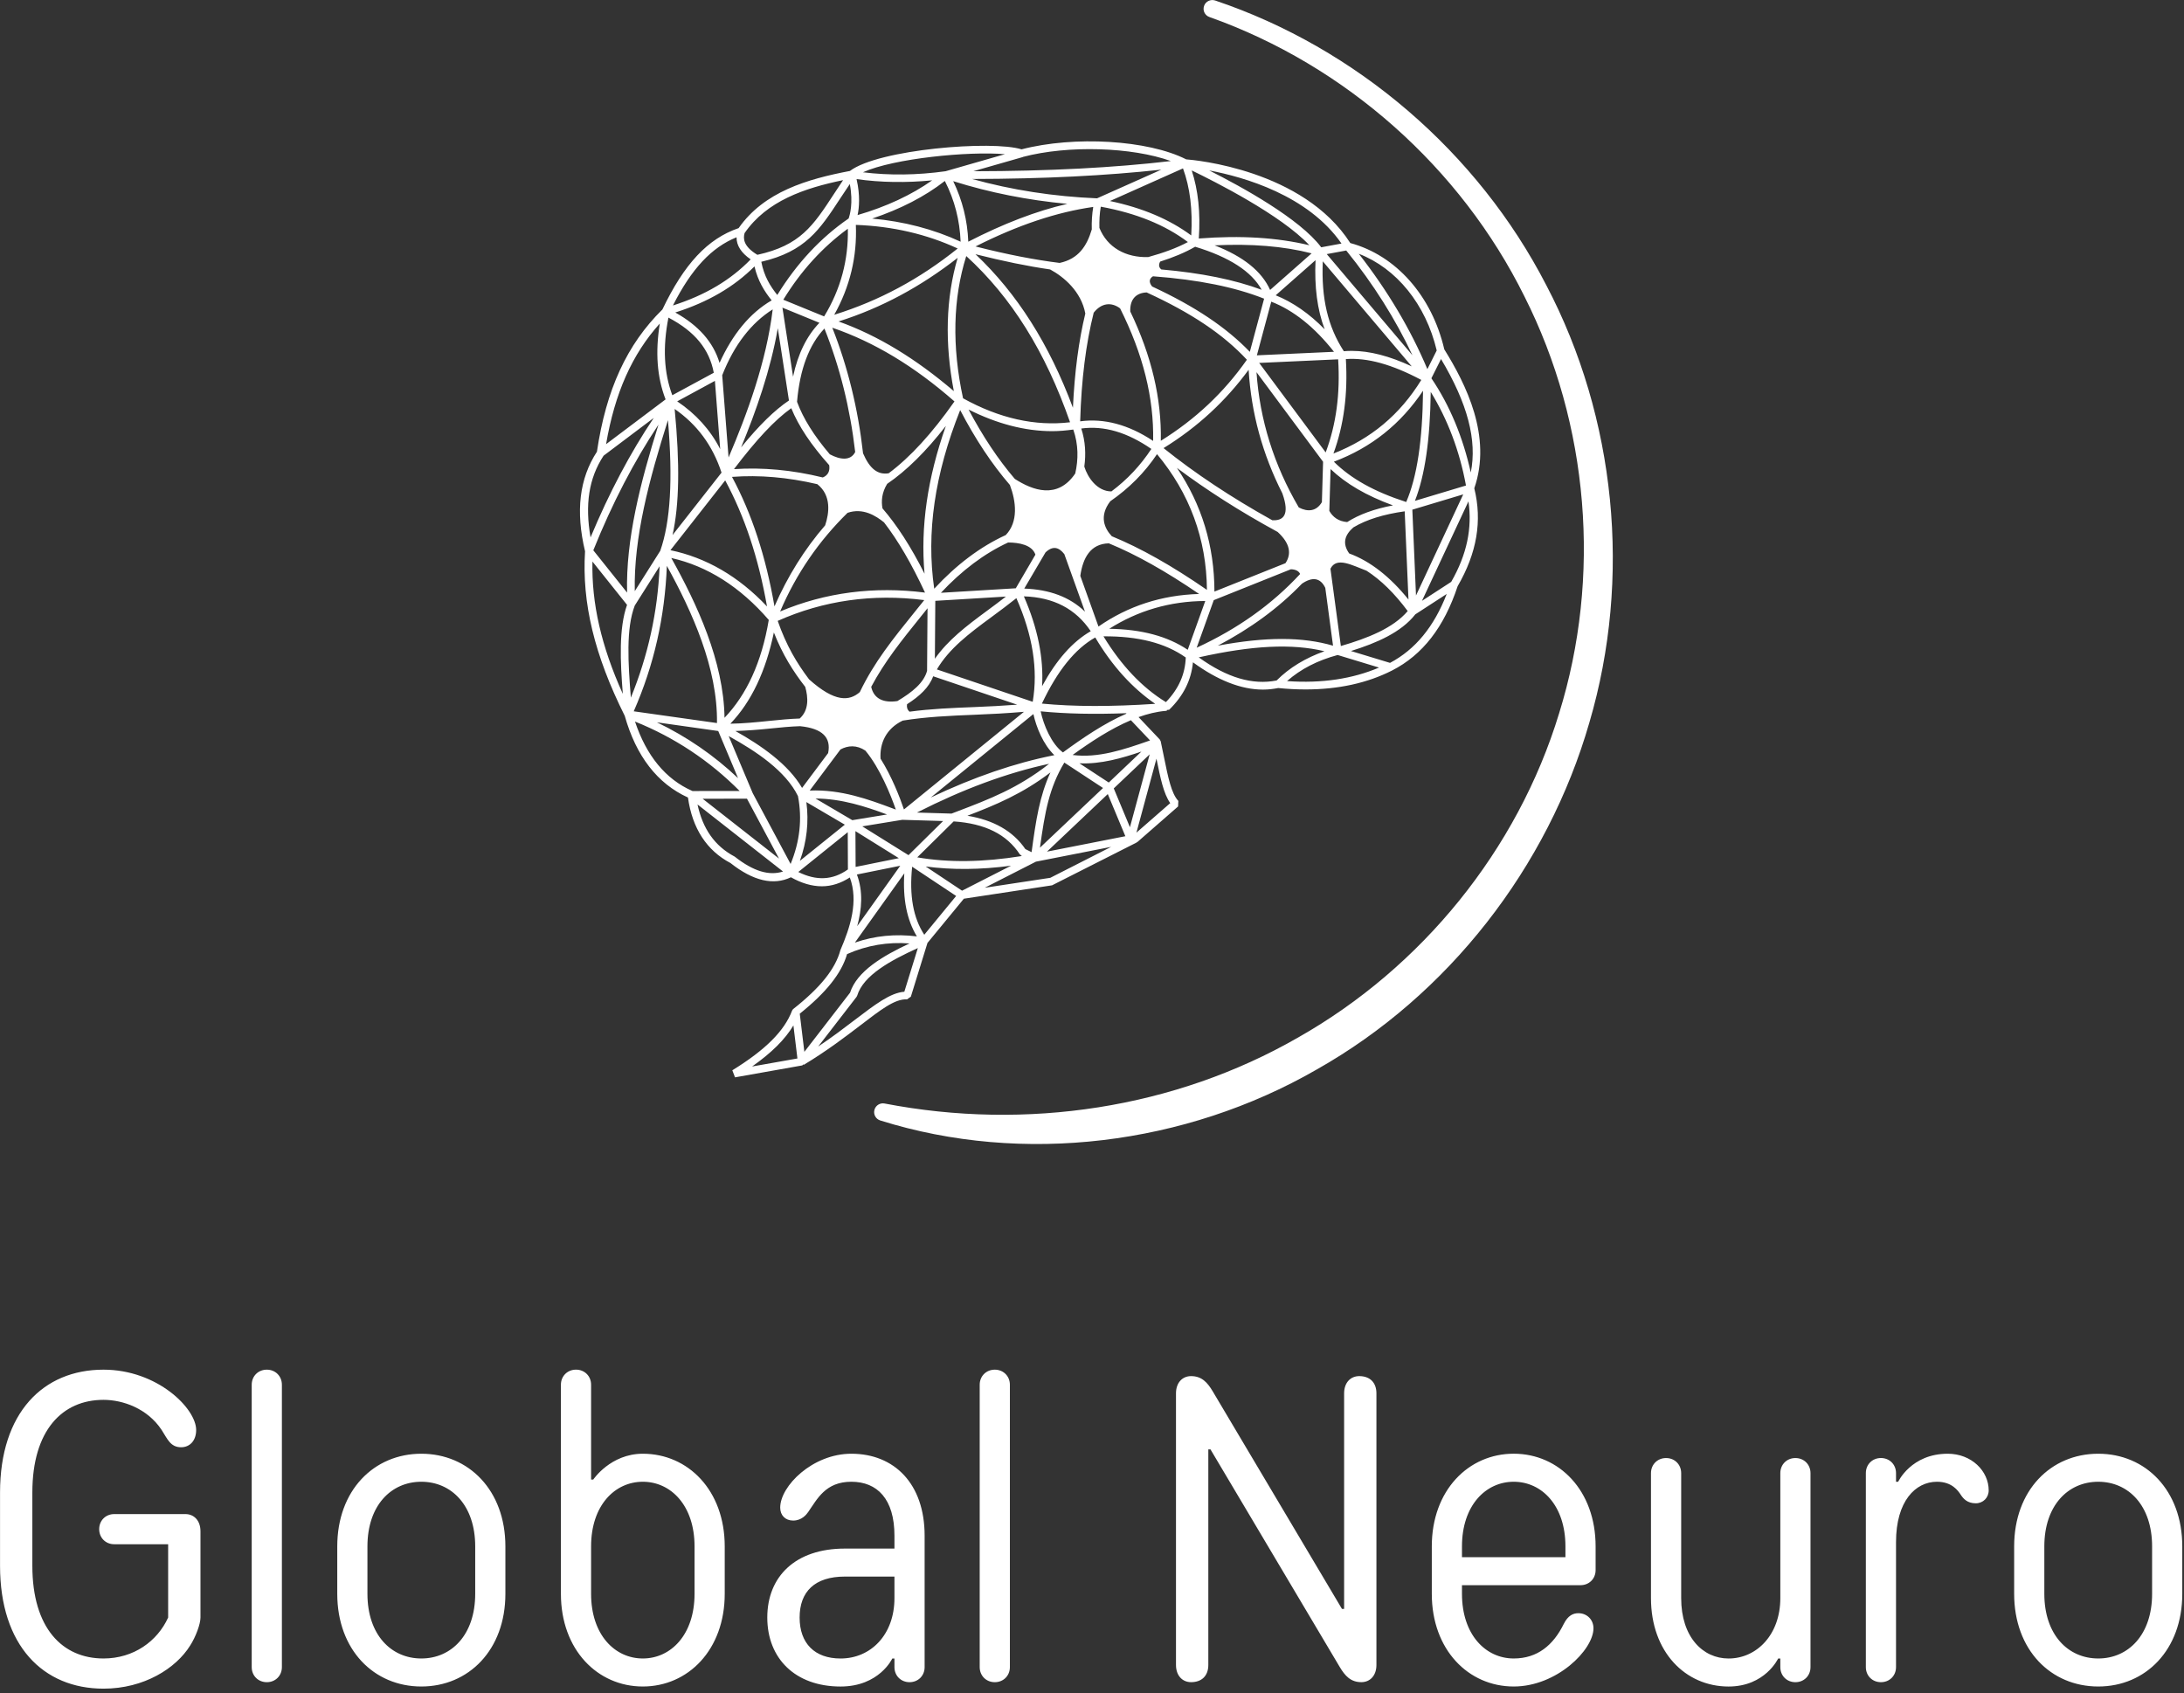 <?xml version="1.0" encoding="UTF-8" standalone="no"?>
<!DOCTYPE svg PUBLIC "-//W3C//DTD SVG 1.1//EN" "http://www.w3.org/Graphics/SVG/1.1/DTD/svg11.dtd">
<svg width="100%" height="100%" viewBox="0 0 405 314" version="1.1" xmlns="http://www.w3.org/2000/svg" xmlns:xlink="http://www.w3.org/1999/xlink" xml:space="preserve" xmlns:serif="http://www.serif.com/" style="fill-rule:evenodd;clip-rule:evenodd;stroke-linejoin:round;stroke-miterlimit:2;">
    <rect x="0" y="0" width="405" height="314" fill="#333333" stroke="none"/>
    <g transform="matrix(1,0,0,1,-779.223,-83.677)">
        <g transform="matrix(4.167,0,0,4.167,695.54,0)">
            <path id="gn-logo-p" d="M29.004,92.066C29.004,92.353 28.793,92.929 28.544,93.313C27.911,94.33 26.491,95.231 24.688,95.231C22.002,95.231 20.084,93.313 20.084,89.763L20.084,86.503C20.084,82.954 22.002,81.035 24.688,81.035C27.086,81.035 28.812,82.761 28.812,83.72C28.812,84.2 28.525,84.488 28.141,84.488C27.661,84.488 27.527,84.104 27.277,83.72C26.645,82.761 25.551,82.378 24.688,82.378C22.865,82.378 21.522,83.72 21.522,86.503L21.522,89.763C21.522,92.545 22.865,93.888 24.688,93.888C26.03,93.888 27.086,93.121 27.565,92.066L27.565,88.804L25.167,88.804C24.783,88.804 24.496,88.516 24.496,88.133C24.496,87.75 24.783,87.462 25.167,87.462L28.333,87.462C28.716,87.462 29.004,87.75 29.004,88.229L29.004,92.066ZM99.214,93.889C99.213,93.89 98.637,95.136 97.007,95.136C95.089,95.136 93.554,93.6 93.554,91.203L93.554,85.64C93.554,85.256 93.842,84.968 94.226,84.968C94.61,84.968 94.898,85.256 94.898,85.64L94.898,91.203C94.898,92.93 95.857,93.889 97.007,93.889C98.254,93.889 99.31,92.834 99.31,91.203L99.31,85.64C99.31,85.256 99.598,84.968 99.981,84.968C100.365,84.968 100.653,85.256 100.653,85.64L100.653,94.272C100.653,94.656 100.365,94.943 99.981,94.943C99.598,94.943 99.31,94.656 99.31,94.272L99.31,93.889L99.214,93.889ZM61.23,88.421L61.23,94.272C61.23,94.656 60.942,94.943 60.558,94.943C60.175,94.943 59.887,94.656 59.887,94.272L59.887,93.889L59.791,93.889C59.791,93.889 59.216,95.136 57.489,95.136C55.475,95.136 54.228,93.889 54.228,92.066C54.228,90.243 55.475,88.997 57.681,88.997L59.887,88.997L59.887,88.421C59.887,86.79 59.12,86.023 57.969,86.023C56.818,86.023 56.453,86.79 56.051,87.366C55.973,87.481 55.762,87.75 55.379,87.75C55.033,87.75 54.803,87.519 54.803,87.174C54.803,86.215 56.242,84.776 57.969,84.776C59.887,84.776 61.23,86.119 61.23,88.421ZM83.8,91.01L83.8,88.9C83.8,86.406 85.431,84.775 87.446,84.775C89.459,84.775 91.09,86.406 91.09,88.9L91.09,89.955C91.09,90.339 90.802,90.626 90.419,90.626L85.143,90.626L85.143,91.01C85.143,92.833 86.199,93.888 87.446,93.888C88.5,93.888 89.21,93.293 89.671,92.353C89.863,91.97 90.093,91.873 90.324,91.873C90.706,91.873 90.995,92.161 90.995,92.545C90.995,93.504 89.364,95.135 87.446,95.135C85.431,95.135 83.8,93.504 83.8,91.01ZM46.483,85.926C46.483,85.926 47.25,84.776 48.689,84.776C50.703,84.776 52.334,86.406 52.334,88.9L52.334,91.01C52.334,93.504 50.703,95.135 48.689,95.135C46.675,95.135 45.044,93.504 45.044,91.01L45.044,81.706C45.044,81.322 45.332,81.034 45.716,81.034C46.099,81.034 46.387,81.322 46.387,81.706L46.387,85.926L46.483,85.926ZM42.573,88.9L42.573,91.01C42.573,93.504 40.942,95.135 38.832,95.135C36.722,95.135 35.091,93.504 35.091,91.01L35.091,88.9C35.091,86.406 36.722,84.776 38.832,84.776C40.942,84.776 42.573,86.406 42.573,88.9ZM117.198,88.9L117.198,91.01C117.198,93.504 115.568,95.135 113.458,95.135C111.347,95.135 109.716,93.504 109.716,91.01L109.716,88.9C109.716,86.406 111.347,84.776 113.458,84.776C115.568,84.776 117.198,86.406 117.198,88.9ZM32.627,94.272C32.627,94.656 32.339,94.943 31.956,94.943C31.572,94.943 31.284,94.656 31.284,94.272L31.284,81.707C31.284,81.323 31.572,81.035 31.956,81.035C32.339,81.035 32.627,81.323 32.627,81.707L32.627,94.272ZM108.008,86.982C107.624,86.982 107.451,86.771 107.337,86.598C107.222,86.425 106.953,86.023 106.281,86.023C105.322,86.023 104.459,86.886 104.459,88.709L104.459,94.272C104.459,94.656 104.171,94.943 103.787,94.943C103.404,94.943 103.116,94.656 103.116,94.272L103.116,85.639C103.116,85.255 103.404,84.967 103.787,84.967C104.171,84.967 104.459,85.255 104.459,85.639L104.459,86.023L104.555,86.023C104.555,86.023 105.131,84.776 106.761,84.776C107.817,84.776 108.583,85.544 108.583,86.407C108.583,86.733 108.334,86.982 108.008,86.982ZM65.024,94.272C65.024,94.656 64.736,94.943 64.353,94.943C63.969,94.943 63.681,94.656 63.681,94.272L63.681,81.707C63.681,81.323 63.969,81.035 64.353,81.035C64.736,81.035 65.024,81.323 65.024,81.707L65.024,94.272ZM73.855,84.583L73.855,94.176C73.855,94.655 73.567,94.942 73.087,94.942C72.704,94.942 72.416,94.655 72.416,94.176L72.416,82.09C72.416,81.61 72.704,81.322 73.087,81.322C73.567,81.322 73.816,81.61 74.047,81.993L79.802,91.682L79.898,91.682L79.898,82.09C79.898,81.61 80.186,81.322 80.57,81.322C81.049,81.322 81.336,81.61 81.336,82.09L81.336,94.176C81.336,94.655 81.049,94.942 80.665,94.942C80.186,94.942 79.936,94.655 79.706,94.271L73.951,84.583L73.855,84.583ZM59.887,91.203L59.887,90.243L57.681,90.243C56.338,90.243 55.667,90.915 55.667,92.066C55.667,93.217 56.338,93.889 57.489,93.889C58.832,93.889 59.887,92.834 59.887,91.203ZM50.991,91.01L50.991,88.9C50.991,87.077 49.936,86.023 48.689,86.023C47.442,86.023 46.387,87.077 46.387,88.9L46.387,91.01C46.387,92.833 47.442,93.888 48.689,93.888C49.936,93.888 50.991,92.833 50.991,91.01ZM41.23,91.01L41.23,88.9C41.23,87.077 40.175,86.023 38.832,86.023C37.489,86.023 36.434,87.077 36.434,88.9L36.434,91.01C36.434,92.833 37.489,93.888 38.832,93.888C40.175,93.888 41.23,92.833 41.23,91.01ZM115.855,91.01L115.855,88.9C115.855,87.077 114.799,86.023 113.458,86.023C112.115,86.023 111.059,87.077 111.059,88.9L111.059,91.01C111.059,92.833 112.115,93.888 113.458,93.888C114.799,93.888 115.855,92.833 115.855,91.01ZM89.747,89.379L89.747,88.9C89.747,87.077 88.693,86.023 87.446,86.023C86.199,86.023 85.143,87.077 85.143,88.9L85.143,89.379L89.747,89.379ZM88.896,32.774C85.842,26.847 80.44,22.217 74.159,20.103C73.958,20.036 73.736,20.141 73.667,20.341C73.593,20.545 73.7,20.767 73.903,20.838C79.963,22.989 85.087,27.544 87.922,33.271C90.802,38.978 91.352,45.764 89.465,51.829C87.613,57.911 83.348,63.141 77.852,66.252C72.364,69.407 65.756,70.407 59.447,69.19C59.254,69.153 59.06,69.266 59.001,69.458C58.936,69.663 59.051,69.881 59.257,69.945C65.604,71.937 72.838,71.039 78.668,67.683C84.542,64.373 88.962,58.67 90.814,52.231C92.705,45.796 91.995,38.675 88.896,32.774ZM60.617,64.436L61.356,62.045L62.976,60.076L66.901,59.48L70.665,57.575C70.671,57.572 70.672,57.564 70.678,57.56C70.685,57.556 70.693,57.558 70.7,57.552L72.509,55.971L72.521,55.725C72.211,55.396 72.067,54.685 71.884,53.784C71.838,53.558 71.79,53.319 71.736,53.071L71.719,53.039C71.715,53.03 71.711,53.022 71.705,53.013L71.693,52.989L70.75,51.994C71.148,51.852 71.548,51.752 71.946,51.718C71.967,51.717 71.987,51.715 72.008,51.714L72.005,51.679L72.115,51.665C72.758,51.036 73.095,50.34 73.171,49.555C74.263,50.352 75.31,50.77 76.289,50.77C76.518,50.77 76.743,50.744 76.965,50.7C77.382,50.742 77.787,50.763 78.181,50.763C79.638,50.763 80.93,50.481 82.036,49.918C83.393,49.223 84.345,47.994 84.95,46.169C85.808,44.69 86.05,43.263 85.691,41.811C86.49,39.5 85.321,37.183 84.356,35.628C83.802,33.247 82.205,31.445 80.173,30.897C78.08,27.633 73.248,27.201 72.871,27.173C71.171,26.309 67.889,26.117 65.544,26.727C64.242,26.318 59.18,26.724 57.906,27.689C55.998,28.052 54.083,28.616 52.953,30.233C51.579,30.701 50.53,31.822 49.561,33.853C47.984,35.403 47.057,37.415 46.647,40.183C45.866,41.38 45.693,42.83 46.118,44.614C45.974,46.909 46.536,49.238 47.885,51.939C48.392,53.731 49.337,54.954 50.698,55.573C50.89,56.947 51.534,57.933 52.591,58.489C53.597,59.284 54.5,59.497 55.28,59.122C55.755,59.389 56.215,59.523 56.657,59.523C57.09,59.523 57.504,59.387 57.901,59.131C58.294,60.189 57.923,61.342 57.482,62.364C57.259,63.197 56.594,64.03 55.387,64.982C55.363,65 55.343,65.027 55.331,65.057C54.99,65.96 54.145,66.804 52.672,67.712L52.792,68.026L55.789,67.494L55.824,67.447L55.847,67.472C56.858,66.864 57.676,66.241 58.333,65.74C59.25,65.04 59.899,64.522 60.447,64.556L60.617,64.436ZM53.552,67.543C54.42,66.933 55.021,66.335 55.391,65.715L55.569,67.186L53.552,67.543ZM57.779,62.541C58.667,62.146 59.599,61.994 60.558,62.067C59.37,62.621 58.222,63.299 57.911,64.259L55.878,66.891L55.673,65.193C56.863,64.24 57.532,63.388 57.779,62.541ZM58.125,65.468C57.664,65.82 57.124,66.232 56.493,66.655L58.201,64.444L58.229,64.389C58.504,63.483 59.719,62.821 60.928,62.273L60.327,64.216C59.708,64.262 59.034,64.776 58.125,65.468ZM60.326,58.947C60.254,60.089 60.439,61.017 60.885,61.753C59.937,61.636 59.013,61.721 58.126,62.03L60.326,58.947ZM61.214,61.68C60.72,60.923 60.543,59.928 60.675,58.652L62.633,59.954L61.214,61.68ZM60.146,58.609L58.229,61.297C58.434,60.555 58.5,59.757 58.216,58.999L60.146,58.609ZM61.278,58.642C62.448,58.797 63.7,58.791 65.077,58.607L62.896,59.719L61.278,58.642ZM66.822,59.146L63.905,59.589L66.184,58.427L69.53,57.769L66.822,59.146ZM55.608,58.887L57.809,57.116L57.816,58.773C57.138,59.257 56.411,59.286 55.608,58.887ZM52.778,58.203C51.884,57.732 51.353,56.956 51.123,55.882L54.929,58.866C54.315,59.063 53.617,58.864 52.778,58.203ZM58.151,57.069L60.082,58.272L58.159,58.661L58.151,57.069ZM52.511,52.839C53.727,53.509 55.049,54.391 55.593,55.509C55.79,56.524 55.675,57.538 55.266,58.53L53.581,55.381L52.511,52.839ZM60.902,58.235L62.522,56.636C63.919,56.73 64.883,57.21 65.466,58.102C65.475,58.115 65.491,58.117 65.503,58.127C65.515,58.138 65.519,58.155 65.534,58.162L65.561,58.176C63.837,58.453 62.302,58.476 60.902,58.235ZM55.967,55.776L57.679,56.781L55.679,58.391C55.988,57.531 56.083,56.655 55.967,55.776ZM54.75,58.29L51.351,55.627L53.324,55.625L54.75,58.29ZM60.236,56.565L62.052,56.619L60.513,58.138L58.456,56.856L60.236,56.565ZM65.712,57.867C65.163,57.063 64.289,56.574 63.134,56.384C64.376,55.908 65.573,55.414 66.83,54.455C66.35,55.493 66.185,56.566 65.99,58.005L65.712,57.867ZM69.381,55.419L70.163,57.295L66.675,57.981L69.381,55.419ZM67.447,54.018L69.169,55.149L66.363,57.805C66.582,56.209 66.773,55.144 67.447,54.018ZM72.16,55.822L70.656,57.135L71.547,53.843C71.547,53.846 71.548,53.85 71.549,53.852C71.722,54.705 71.862,55.399 72.16,55.822ZM69.647,55.167L71.245,53.651L70.367,56.895L69.647,55.167ZM59.558,56.328L58.012,56.581L56.374,55.617C57.535,55.624 58.601,55.973 59.558,56.328ZM62.427,56.288L60.887,56.242C62.961,55.189 64.897,54.475 66.77,54.072C65.394,55.157 64.087,55.655 62.713,56.179L62.427,56.288ZM56.116,55.263L57.484,53.434C57.818,53.254 58.202,53.225 58.592,53.484C59.247,54.268 59.726,55.473 59.948,56.109C59.91,56.095 59.874,56.081 59.836,56.068C58.74,55.657 57.511,55.205 56.116,55.263ZM59.268,53.843C59.226,53.163 59.509,52.51 60.254,52.15C61.292,51.98 62.363,51.933 63.47,51.889C64.179,51.862 64.911,51.822 65.65,51.759L60.31,56.104C60.126,55.561 59.767,54.635 59.268,53.843ZM61.505,55.572L66.07,51.859C66.2,52.445 66.508,53.213 67.003,53.688C65.242,54.036 63.427,54.66 61.505,55.572ZM48.341,52.192C50.099,52.899 51.662,53.936 52.999,55.283L50.899,55.284C49.697,54.758 48.847,53.707 48.341,52.192ZM54.338,52.504C54.811,52.456 55.26,52.411 55.687,52.398C56.687,52.499 57.075,52.903 56.936,53.595L55.776,55.146C55.163,54.091 53.956,53.256 52.809,52.613C53.332,52.595 53.844,52.556 54.338,52.504ZM69.425,54.906L68.119,54.05C69.068,54.095 70.007,53.823 70.877,53.528L69.425,54.906ZM52.045,52.613L52.927,54.71C51.853,53.694 50.644,52.863 49.316,52.227L52.045,52.613ZM71.262,53.032L71.168,53.065C70.122,53.429 68.951,53.831 67.815,53.679C68.629,53.091 69.51,52.511 70.409,52.132L71.262,53.032ZM67.385,53.566C66.872,53.185 66.523,52.348 66.394,51.737C67.517,51.848 68.776,51.875 70.207,51.82C70.205,51.828 70.201,51.835 70.201,51.845C69.213,52.274 68.256,52.929 67.385,53.566ZM54.304,52.164C53.746,52.221 53.172,52.28 52.584,52.288C53.526,51.309 54.165,49.934 54.521,48.228C54.911,49.217 55.376,49.954 55.917,50.649C56.051,51.122 56.085,51.686 55.671,52.057C55.228,52.071 54.771,52.116 54.304,52.164ZM49.759,45.264C50.883,47.301 52.027,49.822 51.989,52.259L48.285,51.736C49.191,49.671 49.667,47.541 49.759,45.264ZM54.294,47.67C53.979,49.549 53.309,50.998 52.325,52.024C52.289,49.509 51.095,46.953 49.956,44.913C51.562,45.274 53.02,46.196 54.294,47.67ZM60.558,51.753C60.45,51.66 60.427,51.537 60.448,51.42C61.01,51.06 61.432,50.67 61.61,50.177L65.349,51.441C64.709,51.489 64.074,51.523 63.457,51.547C62.464,51.586 61.499,51.625 60.558,51.753ZM66.449,51.393C67.144,49.924 67.923,48.958 68.823,48.45C69.578,49.724 70.477,50.707 71.492,51.403C69.539,51.534 67.878,51.531 66.449,51.393ZM71.968,51.327C70.906,50.678 69.976,49.69 69.189,48.399C70.729,48.389 71.937,48.693 72.851,49.342C72.824,50.08 72.539,50.735 71.968,51.327ZM66.04,51.313L61.775,49.872C62.321,48.947 63.191,48.287 64.205,47.542C64.562,47.28 64.932,47.003 65.313,46.701C66.044,48.361 66.282,49.875 66.04,51.313ZM61.342,47.171C61.325,47.192 61.308,47.214 61.291,47.235L61.223,47.321C61.177,47.378 61.132,47.434 61.088,47.488C60.186,48.607 59.447,49.529 58.853,50.647C58.967,51.181 59.407,51.374 60.018,51.28C60.685,50.883 61.191,50.472 61.339,49.935L61.359,47.15L61.342,47.171ZM54.692,47.712C56.726,46.806 58.915,46.494 61.213,46.787C61.08,46.953 60.949,47.115 60.822,47.273C59.801,48.538 58.984,49.551 58.346,50.881C57.881,51.287 57.237,51.343 56.088,50.314C55.538,49.586 55.072,48.803 54.692,47.712ZM48.331,47.029L49.436,45.281C49.351,47.334 48.917,49.257 48.157,51.128C48.035,49.602 47.935,48.059 48.331,47.029ZM46.447,45.071L47.987,46.999C47.618,48.049 47.684,49.5 47.799,50.961C46.837,48.829 46.406,46.929 46.447,45.071ZM65.647,46.62C66.973,46.663 67.953,47.175 68.622,48.171C67.81,48.64 67.096,49.446 66.457,50.618C66.53,49.357 66.264,48.036 65.647,46.62ZM73.429,49.335C75.82,48.801 77.583,48.715 79.023,49.063C78.186,49.359 77.468,49.791 76.894,50.364C75.823,50.576 74.687,50.242 73.429,49.335ZM77.358,50.391C77.969,49.854 78.711,49.473 79.61,49.23L81.452,49.79C80.279,50.288 78.914,50.503 77.358,50.391ZM81.941,49.581L80.202,49.053C81.352,48.694 82.437,48.224 83.067,47.421L84.464,46.514C83.897,47.976 83.068,48.983 81.941,49.581ZM61.705,46.82L64.848,46.63C64.56,46.852 64.276,47.065 64.002,47.266C63.078,47.947 62.272,48.564 61.686,49.397L61.705,46.82ZM73.719,46.827L72.939,48.999C72.035,48.392 70.884,48.087 69.447,48.063C70.711,47.262 72.139,46.834 73.719,46.827ZM73.337,48.906L74.097,46.789L77.529,45.415C77.739,45.421 77.885,45.494 77.94,45.626C76.687,46.979 75.167,48.062 73.337,48.906ZM79.29,45.392C79.56,44.843 80.253,45.238 80.897,45.48C81.533,45.889 82.141,46.486 82.728,47.275C82.078,48.04 80.937,48.485 79.753,48.831L79.29,45.392ZM78.022,46.056C78.498,45.733 78.848,45.801 79.06,46.242L79.405,48.816C78.048,48.419 76.422,48.415 74.278,48.815C75.714,48.06 76.966,47.154 78.022,46.056ZM68.158,45.708C68.273,44.906 68.61,44.28 69.428,44.261C70.642,44.759 71.963,45.503 73.445,46.514C71.784,46.563 70.282,47.049 68.967,47.964L68.158,45.708ZM66.609,44.665C66.939,44.352 67.207,44.435 67.447,44.741L68.366,47.301C67.682,46.643 66.788,46.317 65.664,46.274L66.609,44.665ZM57.8,42.903C58.489,42.667 59.066,43.04 59.424,43.329C60.049,44.139 60.647,45.164 61.248,46.453C58.986,46.166 56.818,46.444 54.8,47.293C55.52,45.603 56.537,44.141 57.8,42.903ZM52.355,41.46C53.217,43.06 53.833,44.897 54.216,47.07C52.944,45.723 51.499,44.895 49.918,44.566L52.355,41.46ZM52.658,41.304C53.881,41.211 55.138,41.322 56.454,41.628C57.09,42.127 56.984,42.922 56.803,43.46C55.883,44.523 55.131,45.73 54.548,47.067C54.161,44.842 53.541,42.945 52.658,41.304ZM84.663,45.976L83.363,46.82L85.432,42.392C85.604,43.577 85.366,44.756 84.663,45.976ZM80.124,44.711C79.81,44.269 79.918,43.895 80.31,43.552C80.89,43.205 81.643,42.97 82.594,42.836L82.762,46.762C81.943,45.746 81.061,45.055 80.124,44.711ZM83.097,46.583L82.934,42.763L85.199,42.082L83.097,46.583ZM65.287,46.261L61.955,46.462C62.885,45.468 63.884,44.715 64.945,44.224C65.436,44.225 66.014,44.33 66.16,44.764L65.287,46.261ZM47.989,46.452L46.486,44.571C47.333,42.462 48.31,40.597 49.386,38.978C48.572,41.578 47.929,44.101 47.989,46.452ZM74.127,46.408C74.125,44.381 73.564,42.536 72.458,40.904C73.779,41.89 75.254,42.837 76.941,43.755C77.499,44.267 77.563,44.734 77.288,45.144L74.127,46.408ZM48.331,46.389C48.281,44.012 48.966,41.436 49.808,38.778C50.03,41.42 49.921,43.287 49.465,44.594L48.331,46.389ZM69.56,43.945C69.234,43.598 68.984,43.055 69.49,42.39C70.323,41.813 71.018,41.12 71.572,40.292C73.024,42.037 73.774,44.066 73.793,46.332C72.228,45.252 70.84,44.47 69.56,43.945ZM62.812,38.331C63.488,39.627 64.221,40.734 65.024,41.663C65.305,42.401 65.406,43.306 64.84,43.893C63.707,44.41 62.644,45.214 61.657,46.28C61.297,43.793 61.675,41.185 62.812,38.331ZM62.175,39.036C61.355,41.36 61.041,43.529 61.226,45.613C60.617,44.405 60.003,43.457 59.355,42.706C59.293,42.382 59.324,42.004 59.563,41.614C60.428,41.025 61.293,40.168 62.175,39.036ZM46.943,40.361L49.175,38.68C48.136,40.226 47.193,42.005 46.363,43.997C46.11,42.545 46.282,41.366 46.943,40.361ZM50.012,43.892C50.313,42.529 50.342,40.739 50.106,38.281C51.099,38.971 51.792,39.896 52.192,41.114L50.012,43.892ZM80.034,43.314C79.65,43.286 79.393,43.09 79.24,42.818L79.295,40.956C79.989,41.615 80.894,42.142 82.072,42.572C81.242,42.729 80.569,42.974 80.034,43.314ZM71.863,40.023C73.375,39.089 74.617,37.941 75.649,36.538C75.763,38.456 76.266,40.295 77.149,42.036C77.497,43.007 77.185,43.262 76.7,43.233C74.853,42.204 73.259,41.143 71.863,40.023ZM78.909,42.428C78.665,42.84 78.282,42.874 77.881,42.664C76.772,40.773 76.144,38.757 75.999,36.644L78.962,40.631L78.909,42.428ZM79.442,40.628C81.117,39.995 82.418,38.95 83.411,37.47C83.385,39.701 83.145,41.294 82.662,42.422C81.232,41.96 80.201,41.381 79.442,40.628ZM83.05,42.37C83.497,41.224 83.724,39.658 83.753,37.522C84.5,38.742 85.036,40.133 85.321,41.688L83.05,42.37ZM69.542,41.95C68.907,41.949 68.483,41.328 68.336,40.845C68.413,40.295 68.387,39.728 68.201,39.151C69.217,39.014 70.246,39.319 71.32,40.06C70.838,40.791 70.25,41.422 69.542,41.95ZM67.842,39.197C67.844,39.199 67.846,39.202 67.848,39.204C68.076,39.87 68.076,40.52 67.933,41.152C67.142,42.324 66.03,41.899 65.244,41.394C64.501,40.526 63.819,39.501 63.186,38.307C64.439,38.935 65.686,39.269 66.91,39.269C67.222,39.269 67.533,39.239 67.842,39.197ZM52.746,40.959C53.74,39.649 54.565,38.764 55.295,38.247C55.622,39.049 56.176,39.878 56.983,40.782C57.024,41.034 56.935,41.234 56.698,41.329C55.327,40.993 54.02,40.875 52.746,40.959ZM62.558,37.946C61.557,39.372 60.589,40.428 59.63,41.143C59.143,41.223 58.785,40.94 58.49,40.255C58.265,38.258 57.811,36.412 57.121,34.665C58.98,35.303 60.764,36.372 62.558,37.946ZM85.535,41.109C85.187,39.544 84.606,38.132 83.782,36.915L84.211,36.059C85.389,38.032 85.824,39.666 85.535,41.109ZM58.14,40.197C57.938,40.596 57.479,40.548 57.011,40.299C56.301,39.466 55.825,38.701 55.552,37.962C55.676,36.506 56.092,35.42 56.771,34.702C57.457,36.418 57.911,38.232 58.14,40.197ZM52.505,40.44L52.222,36.781C52.758,35.418 53.52,34.448 54.469,33.849C54.192,36.167 53.327,38.517 52.505,40.44ZM79.423,40.264C79.884,39.002 80.069,37.622 79.976,36.061C80.924,35.991 82.026,36.294 83.333,36.989C82.378,38.539 81.09,39.61 79.423,40.264ZM79.078,40.215L76.118,36.232L79.633,36.072C79.729,37.616 79.542,38.977 79.078,40.215ZM52.132,40.067C51.684,39.193 51.034,38.489 50.219,37.942L51.897,37.031L52.132,40.067ZM55.192,37.904C54.549,38.337 53.869,39.002 53.063,39.99C53.724,38.391 54.374,36.55 54.696,34.687L55.192,37.904ZM49.702,37.855L49.535,37.981L47.054,39.848C47.443,37.574 48.213,35.844 49.445,34.479C49.241,35.749 49.319,36.864 49.702,37.855ZM68.754,33.997C69.091,33.567 69.533,33.507 69.929,33.805C70.952,35.845 71.437,37.79 71.399,39.703C70.302,38.977 69.211,38.687 68.152,38.831C68.206,36.965 68.409,35.372 68.754,33.997ZM70.381,33.941C70.361,33.364 70.672,33.113 71.111,33.095C73.106,34.009 74.528,34.966 75.571,36.09C74.542,37.558 73.281,38.738 71.741,39.698C71.776,37.823 71.332,35.923 70.381,33.941ZM62.94,37.806C62.438,35.489 62.49,33.363 63.083,31.476C65.096,33.314 66.61,35.739 67.702,38.873C66.153,39.057 64.554,38.701 62.94,37.806ZM66.814,32.072C67.42,32.397 68.2,33.05 68.381,34.034C68.086,35.254 67.903,36.644 67.83,38.227C66.771,35.388 65.344,33.141 63.494,31.394C64.722,31.704 65.82,31.929 66.814,32.072ZM51.847,36.67L50.001,37.67C49.629,36.67 49.569,35.536 49.829,34.215C51.005,34.832 51.651,35.62 51.847,36.67ZM62.53,37.487C60.841,36.046 59.155,35.014 57.4,34.387C59.319,33.779 61.058,32.836 62.7,31.556C62.174,33.345 62.117,35.335 62.53,37.487ZM55.375,36.843L54.902,33.772L56.548,34.446C55.989,35.027 55.591,35.822 55.375,36.843ZM84.019,35.677L83.603,36.508C82.862,34.745 81.838,33.023 80.552,31.375C82.23,32.023 83.53,33.62 84.019,35.677ZM80.239,35.696C80.119,35.696 80.001,35.7 79.885,35.711C79.173,34.614 78.878,33.364 78.949,31.71L82.907,36.385C81.914,35.923 81.032,35.696 80.239,35.696ZM54.423,33.448C53.451,34.013 52.681,34.959 52.104,36.231C51.824,35.305 51.172,34.567 50.133,33.988C51.584,33.527 52.744,32.851 53.658,31.937C53.81,32.587 54.103,33.053 54.423,33.448ZM76.656,33.506C77.648,33.891 78.585,34.642 79.448,35.737L76.016,35.894L76.656,33.506ZM82.939,35.892L79.125,31.389L79.993,31.229C81.206,32.726 82.187,34.291 82.939,35.892ZM76.338,33.373L75.702,35.739C74.658,34.654 73.268,33.719 71.354,32.831C71.194,32.631 71.228,32.477 71.393,32.376C73.425,32.53 75.03,32.855 76.338,33.373ZM76.854,33.222L78.626,31.659C78.573,32.85 78.702,33.853 79.032,34.736C78.346,34.033 77.616,33.531 76.854,33.222ZM56.758,34.162L54.941,33.419C55.726,32.134 56.692,31.077 57.813,30.26C57.843,31.642 57.496,32.953 56.758,34.162ZM58.169,30.089C59.803,30.149 61.325,30.502 62.701,31.14C61.006,32.5 59.203,33.468 57.207,34.089C57.906,32.845 58.229,31.502 58.169,30.089ZM52.86,30.641C52.857,31.01 53.071,31.338 53.489,31.624C52.602,32.539 51.47,33.218 50.029,33.675C50.859,32.038 51.75,31.09 52.86,30.641ZM57.847,29.805C56.597,30.663 55.534,31.811 54.673,33.208C54.358,32.815 54.085,32.373 53.962,31.731C55.922,31.271 56.553,30.322 57.482,28.9C57.61,28.703 57.756,28.487 57.901,28.271C58.063,29.117 57.898,29.667 57.847,29.805ZM76.605,32.984C76.232,32.155 75.419,31.499 74.135,30.999C75.759,30.922 77.19,31.032 78.452,31.356L76.605,32.984ZM73.269,31.061C74.79,31.523 75.784,32.165 76.228,32.977C75.012,32.526 73.549,32.23 71.762,32.072C71.636,31.968 71.646,31.841 71.713,31.722C72.313,31.532 72.832,31.314 73.269,31.061ZM68.669,30.291C68.446,31.039 68.074,31.602 67.239,31.782C66.132,31.644 64.913,31.41 63.495,31.049C65.389,30.093 67.106,29.523 68.733,29.29C68.68,29.616 68.658,29.95 68.669,30.291ZM71.177,31.522C70.19,31.55 69.36,31.102 69.008,30.223C69.001,29.902 69.015,29.585 69.07,29.279C70.65,29.569 71.923,30.085 72.946,30.853C72.459,31.114 71.865,31.333 71.177,31.522ZM57.601,28.098C57.457,28.312 57.323,28.517 57.195,28.712C56.265,30.137 55.693,31.002 53.787,31.421C53.159,31.044 53.15,30.695 53.218,30.454C54.206,29.022 55.88,28.453 57.601,28.098ZM79.781,30.919L78.879,31.086C77.927,29.814 75.336,28.392 73.896,27.666C75.449,27.959 78.293,28.772 79.781,30.919ZM73.432,30.695C73.51,29.54 73.403,28.544 73.116,27.665C74.131,28.155 77.094,29.649 78.352,30.995C76.922,30.653 75.308,30.549 73.432,30.695ZM63.173,30.837C63.136,29.889 62.913,29 62.502,28.143C64.122,28.653 65.823,28.99 67.58,29.153C66.198,29.471 64.741,30.032 63.173,30.837ZM62.832,30.837C61.62,30.277 60.3,29.934 58.895,29.808C60.146,29.388 61.237,28.832 62.13,28.134C62.568,28.993 62.792,29.884 62.832,30.837ZM73.095,30.558C72.117,29.836 70.923,29.332 69.477,29.027L72.728,27.575C73.041,28.429 73.161,29.411 73.095,30.558ZM58.246,29.652C58.318,29.328 58.367,28.778 58.201,28.051C59.278,28.204 60.404,28.22 61.566,28.107C60.642,28.758 59.531,29.278 58.246,29.652ZM68.903,28.907C66.98,28.827 65.115,28.539 63.342,28.046C66.547,28.04 69.309,27.899 71.763,27.631L68.903,28.907ZM64.804,26.943L62.162,27.701C60.898,27.877 59.666,27.893 58.485,27.748C59.854,27.128 63.196,26.804 64.804,26.943ZM72.187,27.248C69.652,27.546 66.759,27.696 63.395,27.702L65.6,27.07L65.6,27.065C67.618,26.533 70.46,26.626 72.187,27.248Z" style="fill:#fff;"/>
        </g>
    </g>
</svg>
